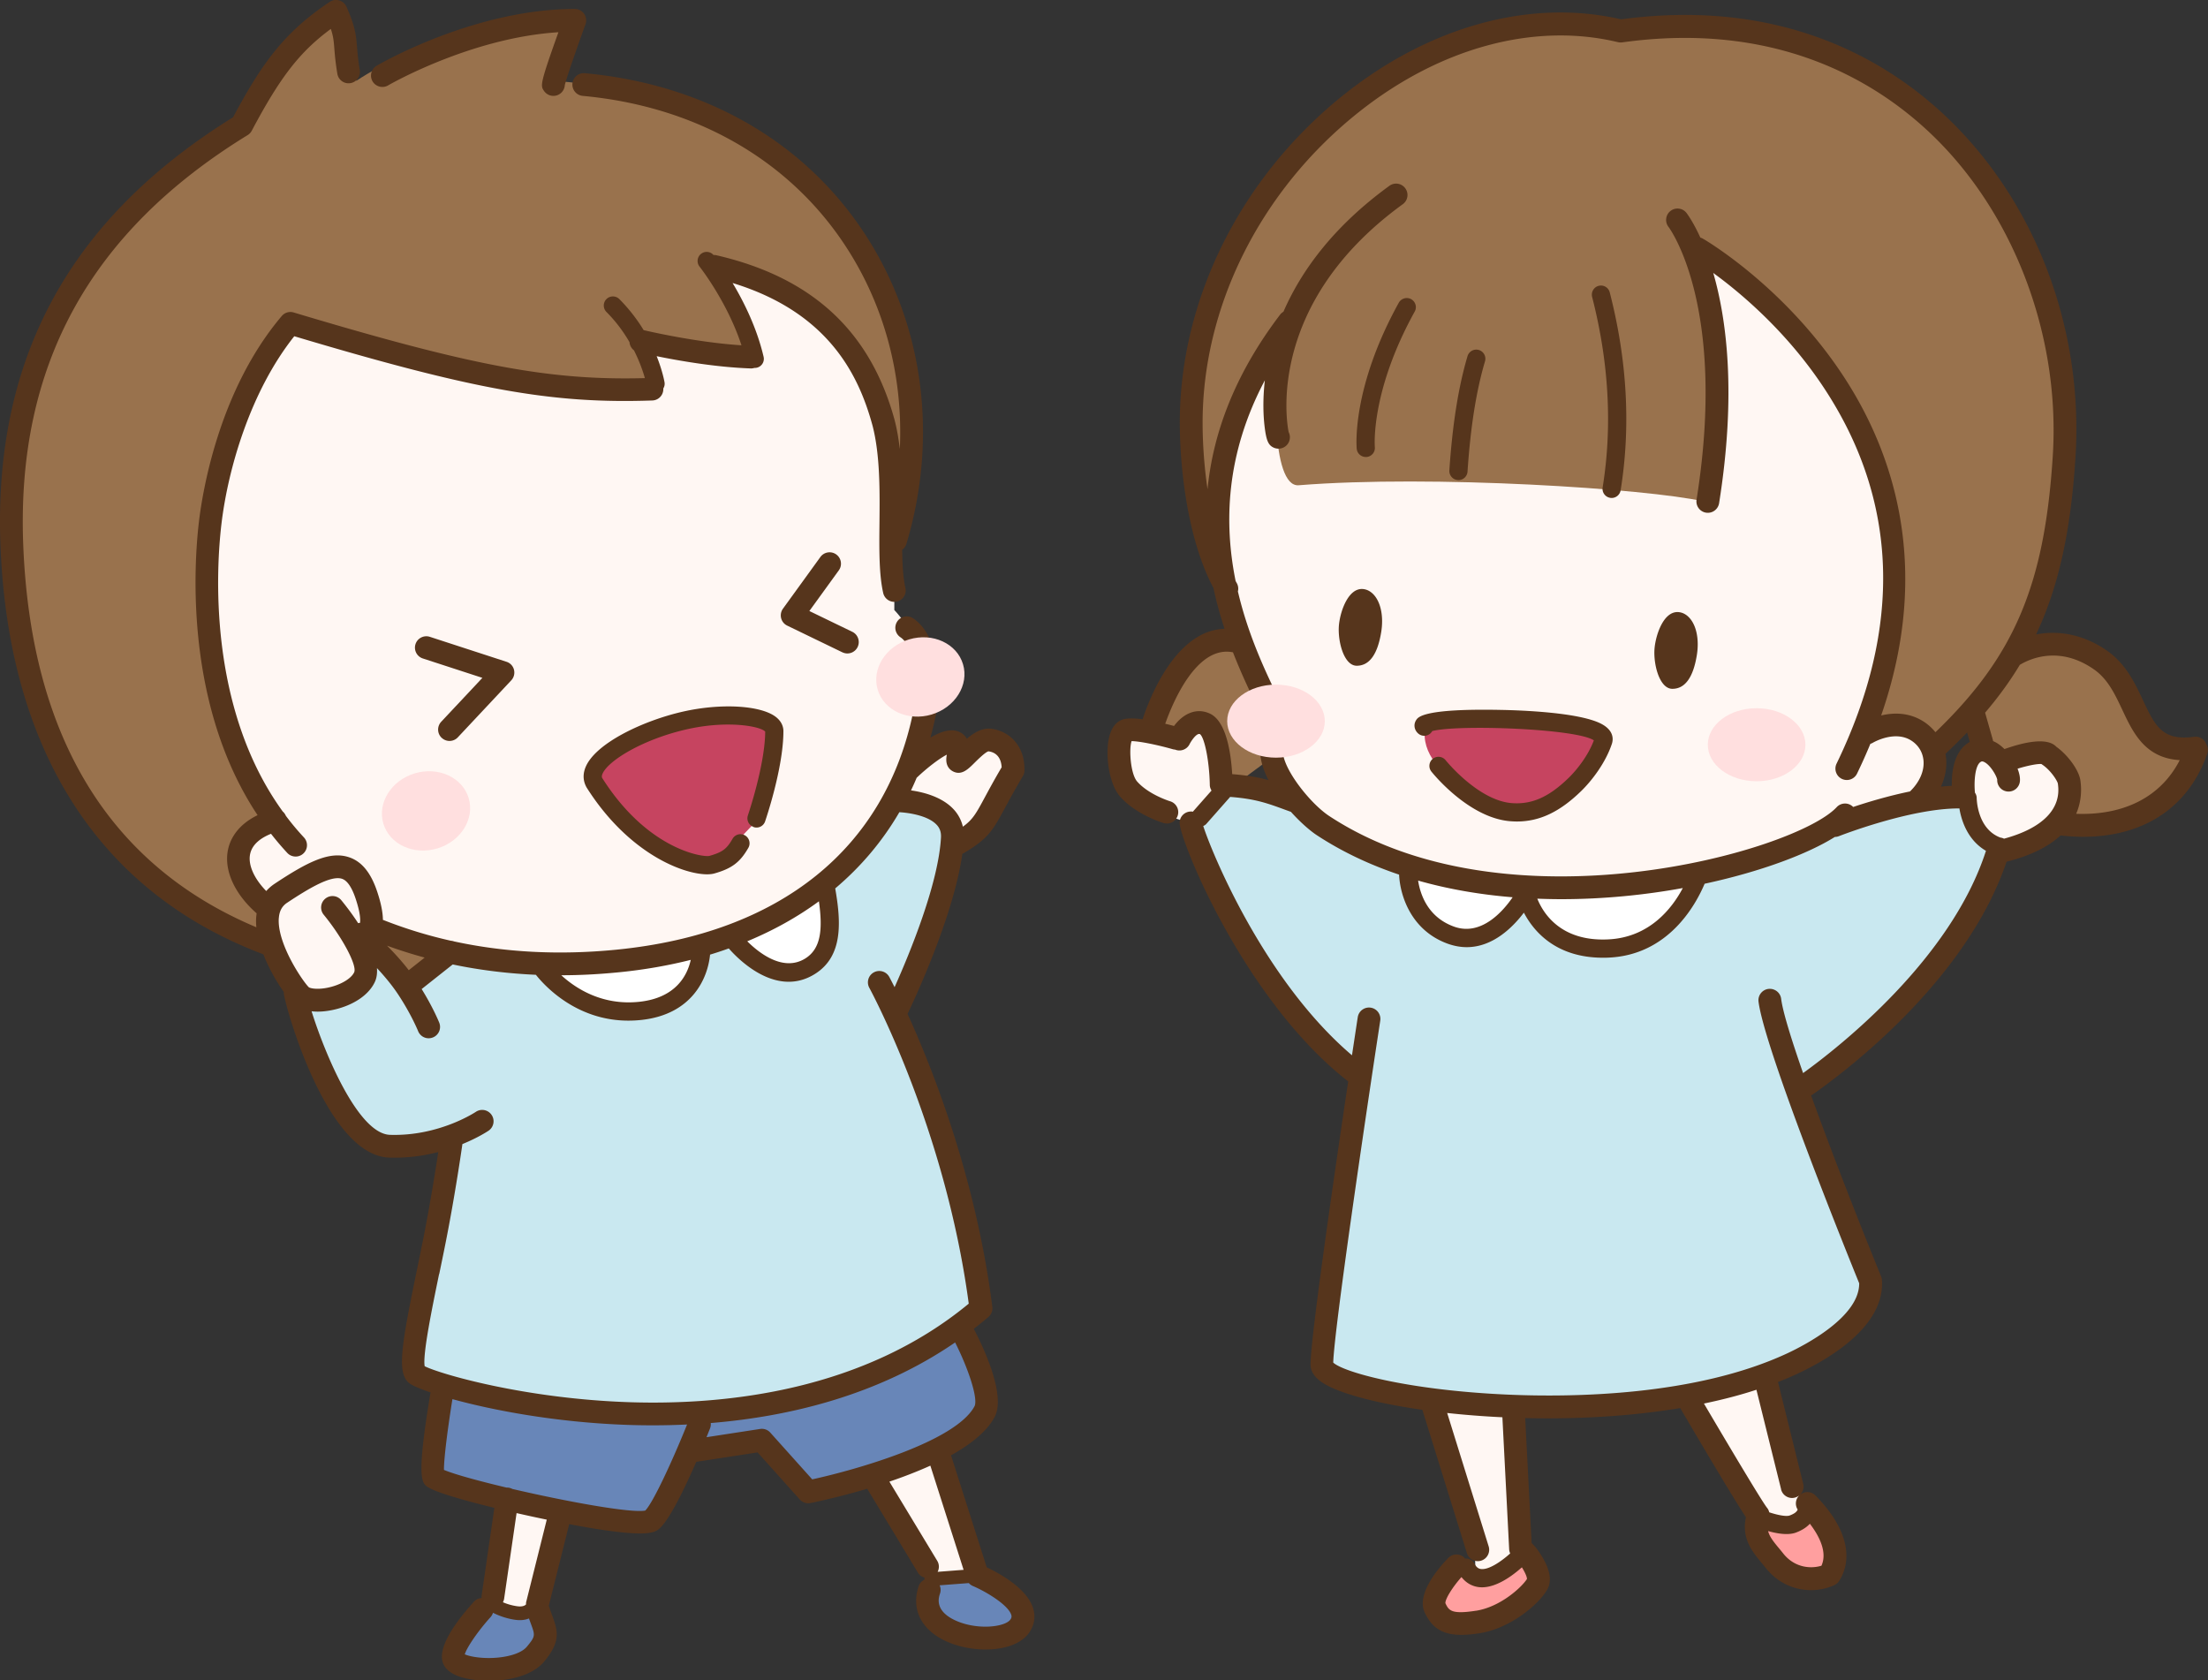 <svg xmlns="http://www.w3.org/2000/svg" viewBox="0 0 485 369" width="485" height="369">
<rect x="0" y="0" width="485" height="369" fill="#333333" stroke="none"/>
<defs>
<style>.cls-1{fill:#99724d}.cls-2{fill:#fff}.cls-3{fill:#c64460}.cls-4{fill:#fff7f3}.cls-5{fill:#ff9f9f}.cls-6{fill:#56351c}.cls-7{fill:#ffdfdf}.cls-8{fill:#6886b8}.cls-9{fill:#c9e8f0}</style>
</defs>
<g>
<g>
<g>
<path d="M196.44 133.98c7.34 7.83 8.82 19.77 5.67 32.41 5.68-3.84 12.64-5.09 8.81 1.25 5.87-7.43 11.54-3.12 12.13.39.62 3.69-9.72 15.29-10.96 16.83-16.98 21.06-58.88 39.95-84.91 38.74-16.27 0-28.72 4.75-44.61 1.96-10.53-1.85-17.16-8.5-24.26-18-16.92-22.61-26.61-60.57-26.61-82.57 0-47.65 49.54-86.35 96.76-86.35 72.67 0 67.98 47.7 67.98 95.35Z" class="cls-4"/>
<path d="M196.83 117.54c15.26-86.08-57.92-99-75.52-99.78 2.35-4.7 3.91-7.04 3.91-14.09-14.87 0-35.22 6.26-46.96 14.09-.78-3.91-.78-10.17-5.87-14.87-6.73 2.09-16.43 18.78-20.43 25.77C21.36 46 2.35 81.17 2.35 119.5c0 41.35 23.48 77.09 57.91 88.04l-2.35-8.22s-10.96-10.96 1.57-19.96c-11.35-18.39-27.39-63.39 3.13-108.39 38.35 9.78 70.04 16.83 79.04 14.09 2.35-13.3-1.96-8.61-1.96-8.61l25.04 2.35-7.43-21.52s24.26 7.43 30.91 23.09 8.61 37.17 8.61 37.17ZM84.13 204.8l12.91 4.31-9 6.65-6.26-8.61 2.35-2.35z" class="cls-1"/>
<path d="M166.31 180.15s5.87-20.74 3.91-21.13-23.48-8.22-41.09 11.35c13.7 18.78 26.22 21.13 27.78 19.57s9.39-9.78 9.39-9.78Z" class="cls-3"/>
<path d="M215.61 287.76c-4.3 10.17-70.43 37.57-124.04 13.3-1.37-1.76 5.09-29.74 7.04-51.26-25.43 10.96-31.34-26.88-32.48-31.7 5.09 3.52 13.3 2.35 16.04-9 3.87-.52 7.83 7.04 7.83 7.04l9-6.26s44.91 4.23 56.73-.99c37.58-16.62 40.31-33.05 40.31-33.05s12.7-.29 13.3 5.87c1.57 16.04-13.3 39.52-13.3 39.52s23.87 56.35 19.57 66.52Z" class="cls-9"/>
<path d="m111.52 328.07-3.91 24.26 3.91 6.65 4.31-5.09 9-29.35-13.31 3.53zM203.87 312.02l-17.61 7.44 18.39 25.82 7.83 6.26.78-6.65-9.39-32.87z" class="cls-4"/>
<path d="M159.65 310.46c30.13-4.3 50.48-19.57 50.48-19.57l6.65 18.39c-6.95 9.2-21.2 14.57-39.13 18l-10.17-10.96-14.87 2.74-9.78 15.26c-17.61-1.17-32.98-5.15-47.35-9.78l1.57-19.17s32.48 9.39 62.61 5.09ZM106.83 353.5l-7.43 9.39 1.17 3.13s12.52 1.17 14.48-.78 4.3-5.87 4.3-5.87l-1.57-5.09-10.96-.78ZM214.44 346.46l-10.57.78s-2.74 7.83 6.26 10.57 14.09.39 12.91-4.3-8.61-7.04-8.61-7.04Z" class="cls-8"/>
<path d="M119.74 212.24s13.3 12.52 22.7 9 12.91-5.48 11.74-14.48c-7.04 2.35-34.43 5.48-34.43 5.48ZM162 206.37s7.04 11.35 14.09 6.65 6.26-18 6.26-18L162 206.37Z" class="cls-2"/>
</g>
<g>
<path d="M428.87 106.2c0 6.98-1.41 24.16-3.91 37.96 3.13 5.09 2.31 14.46.78 19.57-10.16 33.99-54.17 31.3-90 31.3-28.55 0-64.96-18-55.17-41.48-8.45-14.08-13.7-29.66-13.7-48.13 0-46.9 29.58-84.13 76.7-84.13s85.3 38.02 85.3 84.91Z" class="cls-4"/>
<path d="m282.13 174.67-12.52-2.35-7.83 8.22s9.39 32.48 36.39 55.17c-1.96 30.13-7.43 54.78-7.83 63.78 14.48 8.61 104.48 20.35 120.52-17.61-10.96-28.57-16.43-42.26-16.43-42.26s41.87-28.17 44.61-53.61c-6.65-5.09-8.22-7.04-7.83-9.78 0-2.74-27.78 5.09-27.78 5.09s-21.13 14.48-65.74 12.91c-42.54-1.49-55.57-19.57-55.57-19.57Z" class="cls-9"/>
<path d="m432.39 178.98 1.57-13.7s1.17-1.96 4.7 3.13c0 0 9.78-4.7 10.57-2.74s18.39 9.39-10.17 20.35c-5.48-3.52-6.65-7.04-6.65-7.04ZM267.65 172.72s1.96-20.74-8.22-11.74c-8.22-.39-16.83-4.7-11.74 12.13 9.39 7.83 14.09 7.43 14.09 7.43l5.87-7.83Z" class="cls-4"/>
<path d="M453.91 94.85c0 33.26-10.77 53.1-30.13 70.04-.39-6.26-2.35-5.09-13.3-4.7 18.39-56.35-11.74-93.13-37.96-105.26 6.26 20.74 7.43 32.48 1.57 55.17-12.13-2.74-59.48-5.87-88.83-3.52-6.07.49-5.87-23.48-3.13-31.7-2.21-.09-12.91 16.83-14.87 43.83-4.7-10.96-5.87-21.72-5.87-23.87 0-51.22 49.3-96.65 94.3-88.83 55.17-7.43 98.22 37.61 98.22 88.83Z" class="cls-1"/>
<path d="M444.13 145.33s9.39-11.74 20.35 5.09 18.39 14.09 18.39 14.09-5.48 16.43-29.35 16.04c.78-10.57-3.13-13.7-4.3-14.87s-8.61 1.96-8.61 1.96l-3.52-2.74-3.13-9.39 10.17-10.17ZM274.31 141.8l-10.17-.39s-10.17 14.87-10.17 16.43 6.26 4.3 6.26 4.3l5.48-3.91 5.09 14.48 9-6.65.39-9.78-5.87-12.91v-1.57Z" class="cls-1"/>
<path d="M313.04 159.8c1.17-3.13 23.48-3.13 37.96 1.17 3.13 13.3-18.78 17.61-18.78 17.61s-21.13-7.43-19.17-18.78Z" class="cls-3"/>
<path d="m314.61 306.15 17.61 2.35 2.74 33.65s-10.17 6.65-10.57 5.09-.39-6.26-.39-6.26l-9.39-34.83ZM368.61 306.15l17.61-3.91L396 330.8l-.39 8.22-9-4.69-18-28.18z" class="cls-4"/>
<path d="m372.91 191.11-38.35 3.91s5.48 15.65 21.91 12.52 16.43-16.43 16.43-16.43Z" class="cls-2"/>
<path d="M308.74 190.72c5.09.78 22.7 5.09 25.83 4.3s-7.88 13.45-14.87 10.96c-10.96-3.91-10.96-15.26-10.96-15.26Z" class="cls-2"/>
<path d="M398.74 331.2s-1.57 5.87-12.13 3.13c6.65 12.13 11.8 15.37 14.48 12.52 6.26-6.65-2.35-15.65-2.35-15.65ZM321.26 343.72s-10.96 7.04-5.48 11.35c10.96 2.35 21.52-3.91 21.52-7.04s-3.52-7.04-3.52-7.04-11.74 12.52-12.52 2.74Z" class="cls-5"/>
</g>
</g>
<path d="M85.26 18.75c.19-.11 18.11-10.47 37.4-11.67-4.12 11.51-3.96 11.75-3.15 12.91a2.5 2.5 0 0 0 2.05 1.07c1.33 0 2.42-1.04 2.5-2.35.12-.53.82-3.05 4.55-13.39.28-.77.16-1.62-.31-2.29a2.49 2.49 0 0 0-2.05-1.06c-21.95 0-42.65 11.96-43.52 12.47a2.51 2.51 0 0 0-.9 3.42 2.51 2.51 0 0 0 3.42.9ZM97.03 162.06a2.494 2.494 0 0 0 3.53-.11l11.74-12.52c.58-.62.81-1.5.6-2.33-.21-.83-.83-1.49-1.65-1.75l-16.83-5.48a2.5 2.5 0 0 0-3.15 1.6 2.5 2.5 0 0 0 1.6 3.15l13.09 4.26-9.05 9.65c-.94 1.01-.89 2.59.11 3.53ZM185.04 143.27a2.496 2.496 0 0 0 3.34-1.16c.6-1.24.08-2.74-1.16-3.34l-9.44-4.57 6.47-8.93c.81-1.12.56-2.68-.56-3.49a2.497 2.497 0 0 0-3.49.56l-8.22 11.35c-.43.6-.58 1.36-.4 2.08s.67 1.32 1.34 1.64l12.13 5.87ZM165.52 181.65a1.99 1.99 0 0 0 2.54-1.24c.16-.48 4.02-11.76 4.02-19.83 0-.81-.28-2.01-1.59-3.06-3.25-2.6-12.02-3.13-20.41-1.24-8.65 1.95-19.08 6.84-21.39 12.06-.89 2.03-.42 3.61.18 4.65 9.17 14.46 21.14 19.04 26.45 19.04.64 0 1.18-.07 1.61-.19 3.83-1.09 5.64-2.46 7.45-5.63.55-.96.21-2.18-.74-2.73-.96-.55-2.18-.21-2.73.74-1.28 2.25-2.23 2.95-5.07 3.76-1.28.35-13.49-1.23-23.54-17.07-.07-.12-.21-.37.05-.98 1.32-2.99 9.11-7.64 18.6-9.77 8.94-2.01 16.13-.64 17.13.53-.05 7.39-3.77 18.28-3.8 18.39-.36 1.04.19 2.18 1.24 2.54Z" class="cls-6"/>
<path d="m216.74 344.24-7.84-24.6c4.31-2.41 7.86-5.21 9.57-8.4 2.52-4.71-2.31-15.05-4.57-19.38 1.08-.84 2.15-1.7 3.21-2.6.64-.55.96-1.38.86-2.21-3.57-28.27-13.15-52.37-18.62-64.36 1.95-4.08 10.18-21.88 12.04-35.18.09-.04.19-.06.28-.12 5.45-3.21 6.44-5.05 9.09-9.96.96-1.78 2.16-4 3.92-6.96.22-.37.34-.79.35-1.22.12-5.7-3.56-8.72-7.28-9.19-1.99-.25-3.82.87-5.37 2.19a3.61 3.61 0 0 0-1.5-1.42c-1.61-.84-3.79-.44-6.51 1.19.43-1.59.83-3.2 1.17-4.86 1.25-6.15 1-17.38-4.98-21.36-1.15-.77-2.7-.46-3.47.69s-.46 2.7.69 3.47c3.18 2.12 4.06 10.24 2.85 16.21-6.12 30.2-29.24 48.81-65.1 52.4-12.54 1.25-24.52.64-35.79-1.8a2.73 2.73 0 0 0-.7-.15 99.924 99.924 0 0 1-14.78-4.53c-.05-.02-.1-.03-.15-.04-.02-1.69-.43-3.75-1.27-6.25-1.37-4.1-3.36-6.55-6.09-7.49-4.26-1.47-9.07.91-16.45 5.81-.69.46-1.29.99-1.82 1.58-2.7-2.77-4.04-5.79-3.53-8.15.48-2.22 2.51-3.59 4.58-4.42 1.12 1.44 2.31 2.84 3.58 4.21.49.53 1.16.79 1.83.79a2.497 2.497 0 0 0 1.82-4.2 56.749 56.749 0 0 1-3.97-4.75c-.16-.37-.39-.69-.68-.94-16.6-22.92-14.59-53.67-13.47-63.14 1.44-12.17 6.39-29.18 16-41.25 39.58 11.82 56.66 14.87 78.65 14.11 1.38-.05 2.46-1.2 2.41-2.58v-.06c.24-.39.35-.86.27-1.35-.03-.19-.44-2.5-1.73-5.74 4.78.98 13.01 2.43 20.67 2.69h.09c.25 0 .48-.05.71-.11h.07c.15 0 .3-.02.46-.05a1.995 1.995 0 0 0 1.49-2.4c-1.49-6.38-4.37-12.13-6.81-16.2 21.58 6.6 27.9 20.91 30.75 31.37 1.66 6.45 1.58 14.36 1.51 21.33-.06 5.8-.11 11.29.82 15.38a2.499 2.499 0 0 0 2.44 1.95 2.495 2.495 0 0 0 2.44-3.05c-.51-2.23-.67-5.15-.71-8.38.43-.31.76-.76.93-1.31 7.19-24.04 3.63-49.2-9.77-69.04-13.34-19.75-34.96-31.95-60.87-34.33-1.38-.13-2.59.89-2.72 2.26-.13 1.38.88 2.59 2.26 2.72 24.39 2.25 44.7 13.67 57.18 32.16 8.98 13.3 13.24 29.17 12.47 45.4-.26-2.18-.61-4.31-1.14-6.35-5.32-19.52-18.13-31.36-39.15-36.21-.21-.05-.42-.06-.63-.05-.7-.8-1.91-.92-2.75-.25a2 2 0 0 0-.31 2.81c.07.08 6.07 7.7 9.2 17.27-10.14-.65-20.92-3.2-21.49-3.33a36.56 36.56 0 0 0-5.34-6.82c-.78-.78-2.05-.78-2.83 0-.78.78-.78 2.05 0 2.83 2.16 2.16 3.8 4.45 5.06 6.62.06.71.41 1.37.98 1.8 1.27 2.51 2.01 4.71 2.4 6.11-20.92.55-37.97-2.67-77.14-14.42a2.48 2.48 0 0 0-2.62.78C48.04 85.74 44.47 108.1 43.7 114.56c-1.14 9.66-3.14 40.38 12.88 64.48-4.63 2.25-6.06 5.53-6.48 7.5-.98 4.52 1.37 9.75 6.27 14.06-.07.51-.12 1.03-.13 1.57 0 .49.02.99.07 1.49-32.29-13.58-49.51-41.75-51.2-83.87C3.53 80.47 19.65 51 54.4 29.67c.38-.23.69-.56.9-.96 6.2-11.68 10.44-17.24 17.37-22.36.56 1.68.64 2.7.77 4.34.11 1.33.24 2.99.66 5.52a2.496 2.496 0 0 0 2.88 2.05 2.496 2.496 0 0 0 2.05-2.88c-.39-2.31-.5-3.79-.61-5.09-.23-2.83-.43-4.51-2.31-8.8-.3-.68-.88-1.19-1.59-1.4a2.49 2.49 0 0 0-2.09.32C62.36 7.12 57.49 13.98 51.19 25.76 15.17 48.1-1.54 78.92.11 119.99c1.81 45.09 21.78 76.05 57.73 89.61 1.25 3.19 3 6.16 4.51 8.29 0 .07-.02.14-.02.21 0 1.63 9.09 35.68 23.16 36.15.41.01.81.02 1.22.02 3.53 0 6.75-.51 9.56-1.24-.65 4.28-1.86 11.82-3.36 19.36-.43 2.14-.87 4.3-1.31 6.42-3.53 17.09-4.44 22.8-1.71 24.98.6.48 2.23 1.2 4.68 2.04-3.2 19.12-1.91 19.95-.55 20.81 1.93 1.23 8.28 3 14.57 4.54l-2.79 19.21c-.03.2-.03.41 0 .6-.64.03-1.26.31-1.72.82-3.88 4.29-8.2 10.14-6.71 13.62.78 1.82 2.99 2.99 6.56 3.5 1.1.15 2.27.24 3.47.24 4.64 0 9.69-1.23 12.2-4.31 3.55-4.34 2.99-6.53 1.7-10.03-.23-.63-.49-1.35-.75-2.16l4.48-17.91c8.23 1.56 12.88 2.04 15.58 2.04s3.53-.52 3.99-.87c2.27-1.7 5.73-8.88 8.34-14.86l13.47-2.07 9.27 10.34c.48.53 1.16.83 1.86.83.16 0 .33-.02.5-.05 1.29-.26 6.32-1.32 12.45-3.14l11.13 18.42c.34.57.88.94 1.47 1.11-.03.14-.05.29-.04.45-.58.28-1.05.79-1.27 1.45-1.65 4.95.51 9.42 5.77 11.94 2.63 1.26 5.87 1.94 8.95 1.94 4.13 0 7.98-1.22 9.71-3.91 1.02-1.59 1.27-3.37.72-5.15-1.35-4.39-7.44-7.69-10.17-8.98Zm-8.77-178.49c-.01.09-.03.19-.04.29-.36 2.13.72 3.03 1.39 3.38 1.87.97 3.3-.45 4.68-1.82.68-.68 2.49-2.47 3.13-2.58 1.04.13 2.73.77 2.89 3.5-1.62 2.74-2.74 4.83-3.66 6.53-1.95 3.62-2.67 4.95-4.86 6.52a8.395 8.395 0 0 0-2.12-3.91c-2.5-2.62-6.43-3.66-9.27-4.06.43-.91.85-1.83 1.24-2.77 2.31-2.21 5.03-4.27 6.63-5.08Zm-31.11 44.78c-4.84 2.99-10.19-1.27-12.72-3.79 5.77-2.39 11.03-5.33 15.74-8.78.86 6.14.47 10.41-3.02 12.57Zm-40.83 3.01c5.51-.55 10.74-1.47 15.7-2.72-.75 3.37-3.22 8.31-11.22 9.2-8.18.9-14.02-2.9-17.22-5.82 4.18 0 8.42-.23 12.73-.66Zm-46.24-.45c-1.77-2.29-3.6-4.21-4.78-5.39 2.71.99 5.47 1.86 8.27 2.62l-3.49 2.77Zm-28.54-11.43c.11-1.56.69-2.64 1.83-3.39 4.84-3.21 9.66-6.07 12.06-5.25 1.14.39 2.14 1.86 2.97 4.34 1.09 3.26 1.06 4.76.97 5.33-.14.01-.27.04-.41.07-1.43-2.2-2.88-4.04-3.7-5.04a2.495 2.495 0 0 0-3.52-.34 2.505 2.505 0 0 0-.35 3.52c4.12 5.02 7.37 11.16 6.7 12.64-.57 1.25-2.5 2.5-4.91 3.17-2.46.69-4.42.49-5.04.14-1.28-1.22-7.01-9.55-6.61-15.19Zm35.23 78.16c.44-2.13.89-4.29 1.32-6.45 1.89-9.45 3.31-18.89 3.77-22.09 3.46-1.41 5.57-2.82 5.75-2.94 1.14-.78 1.44-2.33.66-3.47a2.495 2.495 0 0 0-3.47-.66c-.08.05-8.08 5.39-18.86 5.04-7.05-.24-14.41-18.15-17.21-27.14.43.05.88.08 1.34.08 1.38 0 2.9-.22 4.46-.65 3.95-1.1 6.91-3.26 8.12-5.92.4-.89.52-1.91.44-2.99 1.39 1.49 3.14 3.51 4.59 5.69 2.93 4.4 4.44 8.12 4.45 8.15a2.494 2.494 0 0 0 3.25 1.39 2.494 2.494 0 0 0 1.39-3.25c-.06-.15-1.34-3.31-3.86-7.38l6.82-5.4c5.92 1.24 12.01 1.99 18.27 2.27 1.93 2.43 8.91 10.07 20.32 10.07.94 0 1.91-.05 2.91-.16 10.98-1.22 14.5-8.97 15.03-14.34 1.4-.42 2.77-.88 4.11-1.36 1.71 1.95 6.98 7.32 13.16 7.32 1.85 0 3.77-.48 5.71-1.68 6.39-3.95 5.74-11.73 4.51-18.82 5.66-4.78 10.39-10.38 14.09-16.74 2.21.13 6.29.76 8.17 2.74.73.76 1.03 1.66.97 2.81-.55 10.12-6.83 25.38-10.19 32.88-.72-1.42-1.14-2.21-1.17-2.26a2.503 2.503 0 0 0-3.39-.99 2.5 2.5 0 0 0-.99 3.39c.17.31 16.67 30.69 21.84 69.37-23.07 19.06-53.05 22.31-74.28 21.65-23.23-.73-41.95-6.24-45.23-7.91-.46-2.62 1.63-12.76 3.17-20.25Zm19.23 81.87c-1.01 1.23-3.44 2.12-6.5 2.39-3.29.29-6.05-.25-7.12-.73.46-1.55 2.96-5.19 5.67-8.18.25-.28.43-.61.53-.95.77.4 2.56 1.21 4.84 1.54.37.05.71.08 1.04.08.8 0 1.46-.15 2.02-.37.14.4.28.77.4 1.1.99 2.69 1.03 2.79-.88 5.13Zm-.1-9.98c-.06.22-.07.44-.06.66-.06.08-.52.63-1.99.41-1.27-.18-2.35-.55-3.09-.87.13-.25.23-.52.27-.81l2.73-18.77c2.11.48 4.07.91 5.68 1.24.33.07.63.13.95.2l-4.48 17.93Zm26.14-19.94c-3.16.62-17.47-2.01-29.19-4.74-.25-.13-.52-.23-.81-.28-.16-.02-.31-.03-.46-.02-6.2-1.47-11.51-2.93-13.77-3.89-.03-2.47.84-9.23 1.86-15.54 8.75 2.41 22.6 5.09 38.28 5.65 1.89.07 3.85.1 5.86.1 2.39 0 4.86-.06 7.4-.18-3.26 8.1-7.47 17.16-9.17 18.89Zm27.45-17.12a2.49 2.49 0 0 0-2.24-.8l-11.77 1.81c.31-.76.57-1.42.78-1.94.15-.39.19-.79.15-1.17 17.24-1.41 36.72-6.07 53.68-17.7 3.12 6.19 5.07 12.5 4.25 14.03-4.14 7.73-25.93 13.92-35.64 16.04l-9.21-10.27Zm26.16 10.77c2.99-1.01 6.07-2.19 9-3.51l7.3 22.88-5.7.44c.37-.74.38-1.65-.09-2.42l-10.51-17.39Zm26.61 30.24c-1.12 1.74-7.49 2.46-12.29.16-4.43-2.12-3.5-4.93-3.19-5.85.2-.61.15-1.24-.09-1.78l6.41-.49c.24.28.55.5.9.65 3 1.28 7.75 4.18 8.42 6.33.09.31.1.58-.15.97ZM300 100.37h.19c1.1-.1 1.91-1.08 1.8-2.18-.01-.12-1-12.11 8.76-29.76.54-.97.18-2.18-.78-2.72-.97-.53-2.18-.18-2.72.78-10.35 18.72-9.29 31.53-9.24 32.07.1 1.04.97 1.81 1.99 1.81ZM320.22 105.45h.14a2 2 0 0 0 1.99-1.87c.66-9.8 1.91-17.72 3.84-24.22a2.01 2.01 0 0 0-1.35-2.49 2.01 2.01 0 0 0-2.49 1.35c-2.01 6.78-3.31 14.99-3.99 25.09-.07 1.1.76 2.06 1.86 2.13ZM352.03 107.05c-.18 1.09.57 2.12 1.66 2.29.11.02.21.03.32.03.96 0 1.81-.7 1.97-1.68 2.25-13.94 1.45-28.56-2.39-43.47a1.989 1.989 0 0 0-2.43-1.44c-1.07.27-1.71 1.37-1.44 2.44 3.69 14.37 4.47 28.45 2.31 41.84ZM298.02 146.22c2.78 0 4.59-2.51 5.38-7.46.5-3.16-.02-6.1-1.41-7.86-.73-.92-1.64-1.45-2.63-1.53-3.11-.24-4.87 4.58-5.23 7.68-.3 2.54.37 6.39 1.97 8.2.57.64 1.22.97 1.91.97ZM367.35 151.29c2.78 0 4.59-2.51 5.38-7.46.5-3.16-.02-6.1-1.41-7.86-.73-.92-1.64-1.45-2.63-1.53-3.14-.25-4.87 4.58-5.23 7.68-.3 2.54.37 6.39 1.97 8.2.57.64 1.22.97 1.91.97ZM311.5 161.09a2.007 2.007 0 0 0 3.1-.52c5.64-1.49 31.74-.54 35.5 2.04-1.23 3.3-3.66 6.42-5.58 8.28-4.29 4.16-7.99 5.81-12.36 5.51-7.42-.52-14.55-9.34-14.62-9.43-.69-.86-1.95-1-2.81-.32-.86.69-1.01 1.94-.32 2.81.33.42 8.28 10.28 17.47 10.92.44.03.87.05 1.3.05 5 0 9.41-2.09 14.12-6.67 2.36-2.29 5.38-6.23 6.76-10.39.28-.84.59-2.94-2.48-4.47-4.84-2.4-17-2.89-22-2.98-16.77-.33-18.06 1.56-18.48 2.19-.65.95-.49 2.18.4 2.98Z" class="cls-6"/>
<path d="M484.62 163.43a2.491 2.491 0 0 0-2.67-1.6c-7.02.94-8.61-2.44-11.24-8.06-1.76-3.74-3.75-7.98-7.93-10.89-4.85-3.37-10.35-4.55-15.54-3.53 5.05-10.71 7.63-22.99 8.65-38.87 1.83-28.66-9.03-56.88-29.07-75.48C413.8 12.91 390.97-.47 356.08 4.25c-19.67-4.57-41.74 1.38-60.64 16.35-22.88 18.13-36.45 45.3-36.29 72.68.07 11.01 2.06 25.92 7.39 35.85.67 3.15 1.51 6.15 2.44 8.98-10.74.32-16.48 15.23-18 19.87-1.58-.21-3.04-.27-4.04-.04-1.02.23-2.38 1-3.12 3.3-1.19 3.69-.41 10.73 2.2 13.7 3.5 3.99 9.33 5.76 9.58 5.83.24.07.48.11.71.11 1.08 0 2.07-.7 2.39-1.78.4-1.32-.35-2.71-1.67-3.11-.05-.01-4.71-1.45-7.25-4.34-1.45-1.65-1.83-7.12-1.22-8.87 1.56 0 5.45.75 9.02 1.77.17.05.35.08.53.09 1.21.5 2.61-.02 3.19-1.2.29-.59 1.55-2.54 2.29-2.19 1.04.82 2.06 6.12 2.15 11.12 0 .46.15.89.38 1.26l-4.07 4.61s-.02.03-.03.04c-.09-.02-.18-.04-.27-.04h-.15c-1.31 0-2.41 1.02-2.49 2.35-.21 3.41 14 38.98 37.03 56.93-3.05 20.43-8.27 56.3-8.27 62.18 0 1.54.93 2.91 2.76 4.07 3.53 2.25 11.49 4.41 21.8 5.88l9.79 31.49a2.502 2.502 0 0 0 4.78-1.48l-9.12-29.32c3.83.42 7.91.74 12.13.94l1.49 29.05c.02.31.1.59.22.86-2.04 1.84-4.76 3.65-6.43 3.42-.4-.05-.94-.24-1.46-1.24-.4-.75-1.21-1.14-2.01-1.04-.06-.07-.11-.14-.17-.21-.99-.96-2.57-.93-3.53.06-2.18 2.25-7.06 7.94-5.17 11.99 1.59 3.4 3.92 4.9 8.05 4.9 1.18 0 2.5-.12 3.99-.35 6.78-1.06 13.12-6.4 14.92-9.69.81-1.49.68-3.4-.39-5.68-.02-.04-1.35-2.81-3.09-4.45l-1.41-27.44c1.63.04 3.27.06 4.93.06 9.59 0 19.59-.67 29.12-2.26 3.18 5.43 11.53 19.61 14.44 23.98-1.02 4.67 1.43 7.61 3.43 10.02.29.34.57.69.85 1.04 2.81 3.55 6.56 4.95 10.01 4.95 1.87 0 3.64-.41 5.14-1.11.44-.2.8-.53 1.06-.94 3.26-5.19 1.41-11.96-5.07-18.58l-.1-.1a2.495 2.495 0 0 0-3.52-.15c.68-.6 1.02-1.54.78-2.47-.18-.71-4.71-19.01-5.54-22.36 1.42-.56 2.82-1.14 4.17-1.77 7.26-3.38 19.33-10.55 18.66-20.63-.02-.27-.08-.53-.18-.78-4.15-10.17-10.54-26.35-15.37-39.74 6.99-4.85 34.01-24.96 42.93-51.38h.08c5.59-1.41 9.32-3.48 11.77-5.74 1.69.18 3.34.29 4.93.29 13.39 0 23.19-6.47 27.3-18.26.25-.72.14-1.48-.22-2.09ZM324.2 353.77c-5.45.85-5.97-.08-6.71-1.65-.06-.92 1.56-3.53 3.53-5.74 1.2 1.53 2.64 2.05 3.74 2.2.25.03.5.05.76.05 3.28 0 6.73-2.57 8.77-4.39.59.94 1.1 1.98 1.12 2.55-1.08 1.74-5.77 6.14-11.21 6.99Zm-66.32-194.32c-.55-.15-1.21-.32-1.93-.49 1.66-4.69 6.9-17.29 14.88-15.69 2.01 5.17 4.19 9.62 5.95 13.21l.63 1.29a2.496 2.496 0 0 0 3.34 1.16c1.24-.6 1.76-2.1 1.15-3.34l-.63-1.3c-2.89-5.9-6.99-14.28-9.36-24.39.16-.62.07-1.3-.28-1.89-.08-.13-.14-.26-.22-.39-2.56-12.66-2.21-27.81 6.42-44.09-.51 4.46-.31 7.98-.07 10.03.38 3.23.83 4.26 2.09 4.79.31.13.64.19.97.19a2.501 2.501 0 0 0 2.24-3.64c-.45-2.16-4.92-28.28 25.07-50.05 1.12-.81 1.37-2.38.55-3.49a2.488 2.488 0 0 0-3.49-.55c-12.48 9.07-19.45 18.87-23.27 27.65-.27.16-.52.37-.73.64-10.29 13.53-14.78 26.51-15.95 38.35-.72-4.93-1.06-9.85-1.08-14.16-.15-25.86 12.71-51.55 34.39-68.73 17.83-14.13 38.54-19.7 56.83-15.3.3.07.62.09.93.05 33.22-4.63 54.83 7.99 67.11 19.4 18.67 17.32 29.2 44.72 27.48 71.49-1.81 28.24-8.39 43.91-25.77 60.62a11.05 11.05 0 0 0-2.52-2.29c-3.26-2.13-6.75-2.02-9.4-1.39 11.49-33.16 2.23-58.58-8.4-74.69-12.89-19.54-30.04-29.62-30.77-30.04-.18-.1-.36-.17-.55-.23-1.57-3.45-2.87-5.18-3.04-5.41a2.5 2.5 0 1 0-3.95 3.07c.13.17 12.95 17.25 6.16 59.9a2.498 2.498 0 0 0 2.48 2.89c1.21 0 2.27-.88 2.47-2.11 3.83-24.05 1.65-40.43-1.28-50.57 5.88 4.28 16.09 12.79 24.31 25.24 16.36 24.79 17.29 52.56 2.77 82.54a2.504 2.504 0 0 0 2.25 3.59c.93 0 1.82-.52 2.25-1.41 1.07-2.21 2.04-4.39 2.93-6.54.19-.06.38-.13.55-.24.05-.03 4.82-2.84 8.49-.44 1.54 1.01 2.47 2.56 2.63 4.37.2 2.3-.89 4.76-2.97 6.77-4.73.97-9.24 2.33-12.49 3.41-.03-.03-.05-.06-.08-.09a2.497 2.497 0 0 0-3.53.13c-9.06 9.76-72.32 27.66-111.45 1.96-4.61-3.03-11.43-11.93-10.02-15.35.53-1.28-.08-2.74-1.35-3.27-1.28-.53-2.74.08-3.27 1.35-1.16 2.81-.38 6.15 1.28 9.37-2.19-.6-4.65-1.05-7.97-1.31-.27-4.56-1.27-11.58-4.87-13.28-3.12-1.47-6.04.17-7.9 2.69Zm174.79 3.5c-3.45 1.92-4.01 6.53-3.95 9.65-.78.03-1.58.09-2.38.17.91-1.98 1.32-4.07 1.14-6.14-.03-.36-.09-.71-.15-1.06 1.67-1.57 3.26-3.13 4.75-4.69l.59 2.07Zm-63.04 32.11c-2.35 4.44-7.34 10.92-16.56 11.27-10.29.43-14.12-5.78-15.39-8.95 1.77.07 3.53.11 5.29.11 9.29 0 18.37-.93 26.66-2.44Zm-37.37 2.01c-2.08 3.03-6.88 8.61-12.87 6.45-5.81-2.09-7.44-7.16-7.89-10.11 6.76 1.92 13.76 3.09 20.76 3.66Zm67.84 146.81c-2.25.71-5.87.52-8.41-2.69-.3-.39-.62-.76-.93-1.14-1.25-1.5-2.09-2.58-2.38-3.77 1.28.36 2.71.65 4.03.65.77 0 1.51-.1 2.15-.35 1.28-.49 2.27-1.13 2.99-1.91 1.98 2.59 3.9 6.17 2.55 9.2Zm-8.88-16.77c.28 1.14 1.3 1.9 2.42 1.9a2.509 2.509 0 0 0 1.63-.62 2.5 2.5 0 0 0-.4 3.17c-.21.5-.69.89-1.74 1.29-.75.29-2.62-.07-4.5-.69-.09-.35-.24-.69-.48-.98-1.07-1.31-8.46-13.71-13.87-22.91 3.98-.83 7.85-1.82 11.53-3.03 1.08 4.36 5.25 21.18 5.42 21.86Zm4.85-91.39c-2.59-7.44-4.47-13.5-4.83-16.35-.17-1.37-1.42-2.33-2.8-2.17a2.509 2.509 0 0 0-2.17 2.8c1.34 10.57 20 56.67 22.11 61.85.08 7.41-12.03 13.64-15.79 15.39-20.14 9.38-47.25 9.7-61.61 9.06-21.95-.99-35.9-4.93-38.13-7.03.27-7.65 6.83-52.17 10.33-75.1a2.499 2.499 0 1 0-4.94-.76c-.09.56-.56 3.68-1.27 8.37-19.38-16.48-30.9-44.78-32.67-50.36.27-.11.53-.28.73-.52l5.18-5.87c5.55.42 8.18 1.39 12.16 2.85l1.19.43c2.07 2.3 4.19 4.14 5.66 5.11 5.63 3.7 11.74 6.54 18.1 8.68.2 4.5 2.56 12.24 10.7 15.18 1.46.52 2.85.75 4.16.75 5.75 0 10.12-4.37 12.55-7.58 2.16 4.12 7.03 9.9 17.38 9.9.36 0 .72 0 1.09-.02 13.24-.5 19.27-11.57 21.23-16.23 12.43-2.68 22.68-6.56 28.61-10.28.3 0 .6-.06.89-.17.15-.06 15.55-6.09 26.28-6.09.06 0 .12-.01.18-.02.44 2.66 1.79 6.97 5.84 9.33-7.67 23.8-32.12 43.01-40.19 48.83Zm44.15-51.5c-.15-.08-.3-.14-.47-.19a1.91 1.91 0 0 0-.33-.06c-5.09-1.89-5.22-8.39-5.23-8.7 0-.43-.14-.83-.38-1.16-.25-2.56.04-6.13 1.31-6.8.13-.07.31-.16.77.08 1.39.73 2.67 3.05 2.81 3.84-.07 1.31.9 2.47 2.22 2.61 1.38.15 2.61-.84 2.76-2.21.09-.8-.11-1.78-.51-2.8 2.21-.68 4.39-1.11 5.25-1.02.06.05.13.1.19.14 1.83 1.22 3.27 3.49 3.41 4.14l.01.1c.81 5.48-3.39 9.73-11.82 12.01Zm15.82-5.48c1.25-2.89 1.18-5.62.93-7.34-.32-2.23-2.7-5.53-5.28-7.38-.86-.92-3.26-2.37-11.4.5-.42-.41-.86-.79-1.31-1.1-.39-.27-.79-.48-1.19-.65-.02-.1-.03-.21-.06-.31l-1.69-5.93c2.92-3.42 5.45-6.9 7.64-10.53.05-.02.1-.04.14-.07 2.38-1.39 8.71-4.06 16.1 1.07 3.08 2.14 4.62 5.43 6.26 8.91 2.35 5.01 4.99 10.59 12.61 11.04-4.09 8-12.13 12.17-22.74 11.79Z" class="cls-6"/>
<ellipse cx="93.57" cy="178.11" class="cls-7" rx="9.78" ry="8.61" transform="rotate(-16.65 93.548 178.073)"/>
<ellipse cx="202.15" cy="148.7" class="cls-7" rx="9.78" ry="8.61" transform="rotate(-16.65 202.102 148.656)"/>
<ellipse cx="280.28" cy="158.39" class="cls-7" rx="10.72" ry="8.02"/>
<ellipse cx="385.85" cy="163.57" class="cls-7" rx="10.72" ry="8.02"/>
</g>
</svg>
